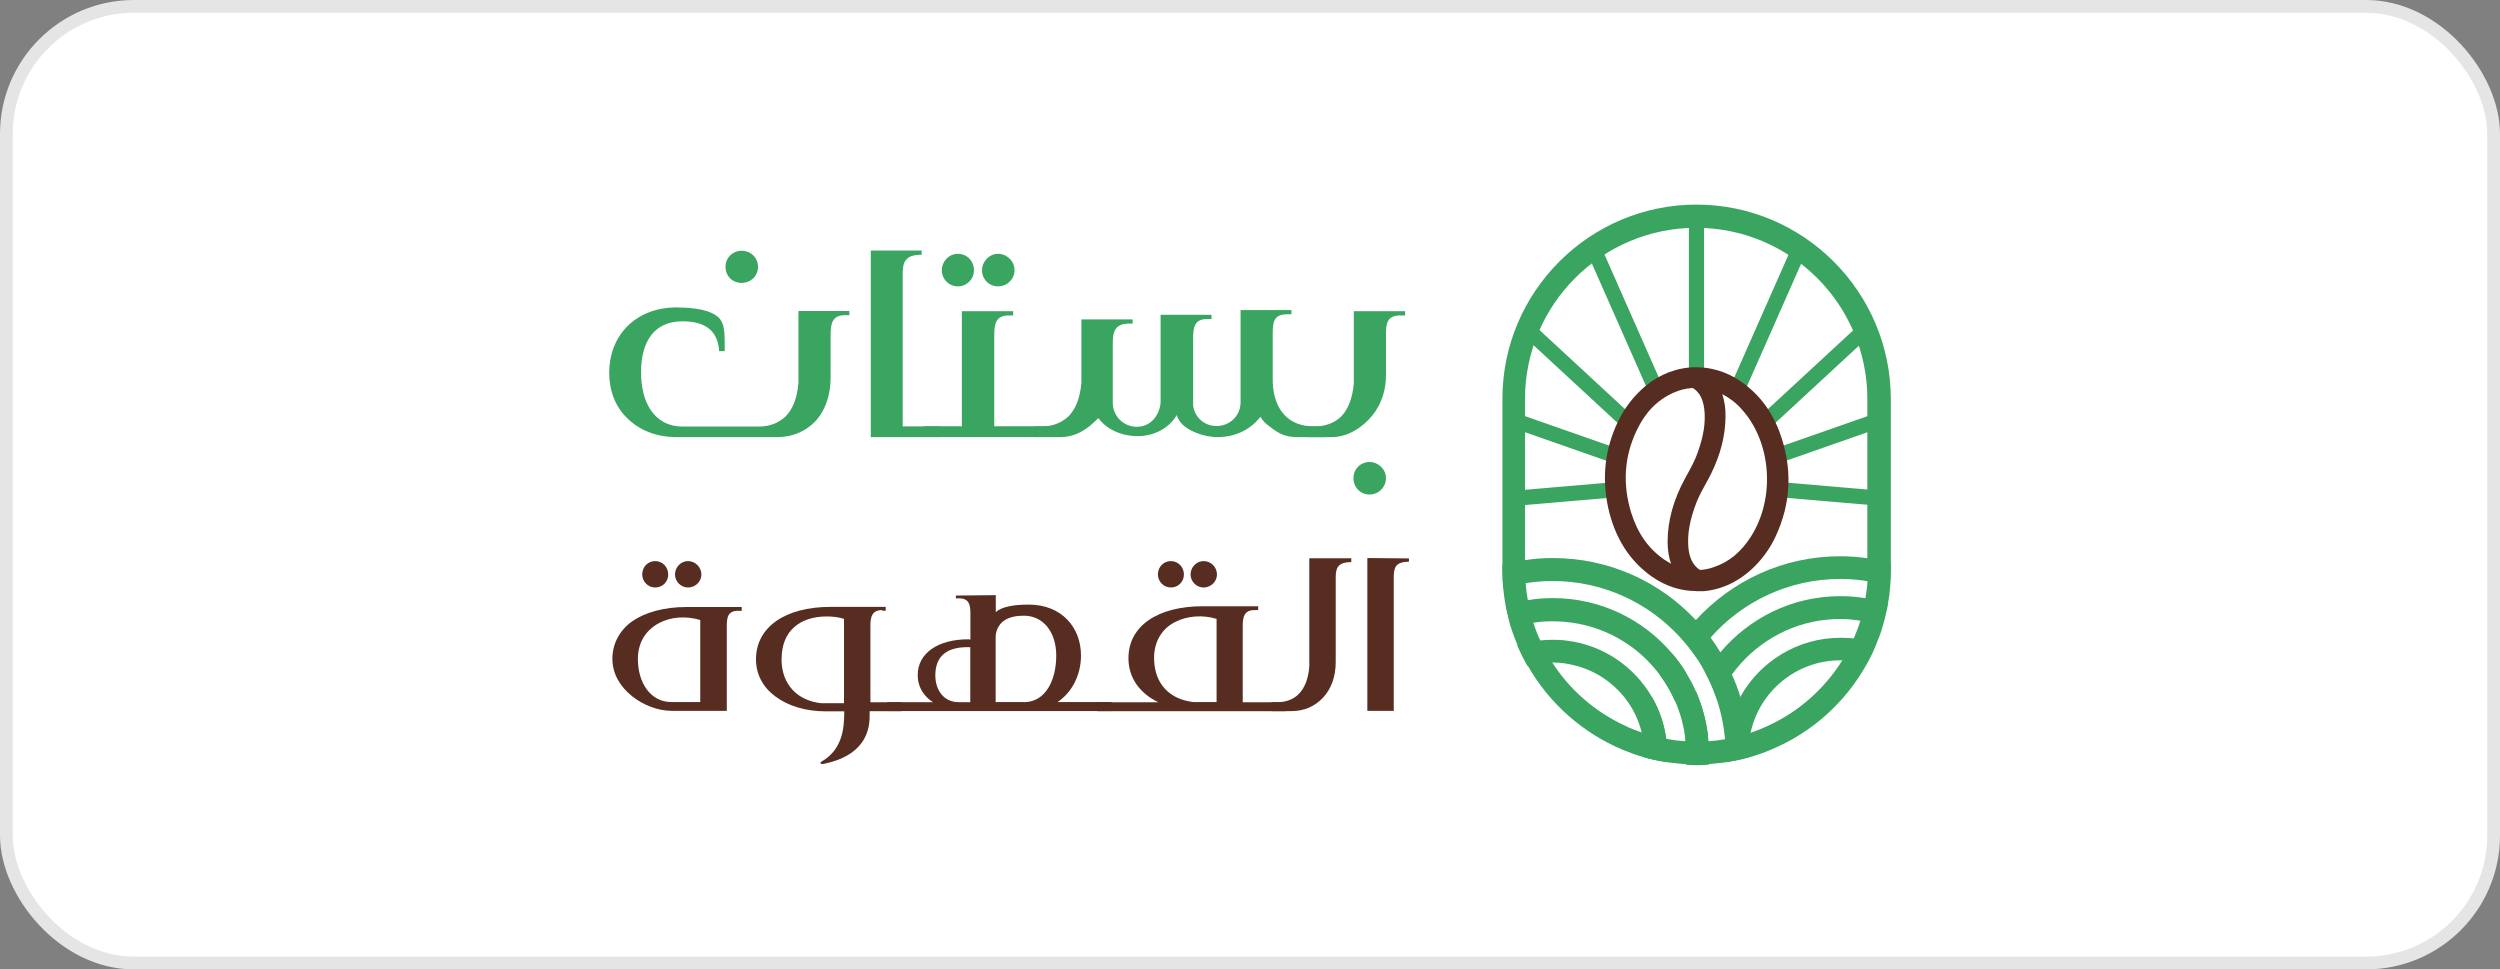 <svg xmlns="http://www.w3.org/2000/svg" id="a" width="196" height="76" viewBox="0 0 196 76"><rect x="0" y="0" width="196" height="76" fill="#808080" stroke="none"/><rect x=".5" y=".5" width="195" height="75" rx="10" ry="10" fill="#fff" stroke="#e5e5e5" stroke-miterlimit="10"></rect><path d="M56.28,24.83c.54.51.54,1.11.54,2.7h-.44c-.1-1.76-1.29-2.34-2.88-2.34-2.19,0-3.24,1.56-3.24,3.99,0,1.18.24,2.22.78,3s1.35,1.26,2.46,1.26h6.05c.71,0,1.45-.24,2.03-.78.54-.54.91-1.38,1.02-2.64v-5.64h3.99v.33h-.33c-.98,0-1.14.6-1.14,1.53v3.35c0,1.45-.44,2.61-1.18,3.42-.75.81-1.83,1.26-3,1.26h-7.88c-1.65,0-2.97-.57-3.89-1.49-.95-.91-1.41-2.19-1.41-3.57s.48-2.67,1.41-3.62c.91-.91,2.22-1.49,3.89-1.49,1.57.02,2.65.24,3.23.75ZM59.43,20.92c0,.71-.57,1.26-1.29,1.26s-1.26-.54-1.26-1.26.57-1.26,1.26-1.26c.71,0,1.29.54,1.29,1.26Z" fill="#3aa560"></path><path d="M72.26,19.97c-1.32,0-1.49.6-1.49,1.53v11.93h2.97v.84h-5.47v-14.63h3.99v.33Z" fill="#3aa560"></path><path d="M79.09,24.73c-.98,0-1.14.6-1.14,1.53v7.16h4.53v.84h-10.07v-.84h3v-9.02h4.02v.33h-.33ZM76.36,21.19c0,.68-.54,1.26-1.26,1.26s-1.26-.57-1.26-1.26.54-1.29,1.26-1.29,1.26.57,1.26,1.29ZM79.54,21.19c0,.68-.57,1.26-1.29,1.26s-1.26-.57-1.26-1.26.57-1.29,1.26-1.29,1.29.57,1.29,1.29Z" fill="#3aa560"></path><path d="M100.92,24.64c-1.05,0-1.14.6-1.14,1.53v3.78c.1,2.3,1.32,3.48,3.24,3.48h.87v.84h-2.26c-.91-.03-1.38-.27-2.1-.84-.3-.21-.54-.44-.71-.75-.78.98-1.92,1.59-3.38,1.59-.54,0-1.22-.14-1.83-.41s-1.18-.68-1.35-1.32c-.64,1.08-1.8,1.62-2.97,1.65-1.22.03-2.46-.44-3.18-1.41-.81.81-1.68,1.49-3.03,1.49h-1.95v-.84h.6c.71,0,1.45-.24,2.03-.78.54-.54.91-1.38,1.02-2.64v-4.97h4.02v.33h-.3c-1.05,0-1.26.6-1.26,1.53v4.67c0,1.05.84,1.89,1.89,1.89s1.76-.84,1.86-1.89v-6.89h3.99v.33h-.33c-.98,0-1.11.6-1.11,1.53v5.24c.1.91.87,1.62,1.83,1.62,1.05,0,1.89-.81,1.89-1.86v-7.23h3.99v.33h-.32Z" fill="#3aa560"></path><path d="M109.8,24.73c-1.05,0-1.14.6-1.14,1.53v3.15c0,1.49-.57,2.7-1.38,3.51-.81.84-1.86,1.35-2.84,1.35h-1.89v-.84h.54c.71,0,1.45-.21,2.03-.75.54-.54.91-1.38,1.02-2.64v-5.64h4.02v.33h-.35ZM108.66,37.48c0,.71-.57,1.29-1.29,1.29s-1.26-.57-1.26-1.29.57-1.26,1.26-1.26,1.29.57,1.29,1.26Z" fill="#3aa560"></path><path d="M57.92,47.88c-.86,0-.94.49-.94,1.24v6.61h-4.31c-1.08,0-2.24-.44-3.13-1.16-.89-.71-1.53-1.72-1.53-2.92s.59-2.27,1.57-2.95,2.46-1.11,4.23-1.11h4.34v.3h-.24ZM54.91,48.61c-1.11-.33-2.29-.27-3.26.25-.97.52-1.64,1.46-1.64,2.81,0,1.87,1,3.37,2.62,3.37h2.27v-6.43ZM52.39,45.04c0,.56-.44,1.02-1.02,1.02s-1.02-.48-1.02-1.02c0-.59.44-1.05,1.02-1.05s1.02.48,1.02,1.05ZM54.99,45.04c0,.56-.48,1.02-1.05,1.02s-1.02-.48-1.02-1.02c0-.59.48-1.05,1.02-1.05.57,0,1.05.48,1.05,1.05Z" fill="#562d20"></path><path d="M69.18,47.83c-.79,0-.94.48-.94,1.22v6.01h2.43v.7h-2.49v.38c0,1.46-.67,2.35-1.43,2.88-.79.56-1.68.75-2.13.86-.14.03-.25.03-.27-.03-.05-.03-.03-.08.05-.14.79-.44,1.24-1.08,1.49-1.76.25-.67.3-1.43.3-2.18h-1.43c-1.64,0-2.99-.44-3.96-1.16-.97-.71-1.53-1.72-1.53-2.92,0-2.51,2.27-4.11,5.83-4.11h4.34v.3h-.27v-.03ZM61.27,51.65c0,2.1,1.33,3.29,3.1,3.48h1.8v-6.61c-.44-.14-.89-.19-1.35-.19-2.08,0-3.54,1.11-3.54,3.32Z" fill="#562d20"></path><path d="M87.15,55.75h-17.59v-.7h3.59c-.33-.19-.59-.48-.79-.75-.27-.41-.41-.86-.41-1.38,0-1.68,1.54-2.8,3.99-2.8l.14.03v-2.05c0-.7-.11-1.19-.89-1.19h-.25v-.22l3.13-.03v1.33c.44-.41,1.38-.59,2.57-.59,2.61,0,4.11,1.8,4.11,3.99,0,1.45-.64,2.84-1.83,3.65h4.23v.7h0ZM76.06,50.74c-1.76-.06-2.73.64-2.73,2.21,0,1.13.64,2.1,1.83,2.1h.91v-4.31ZM80.27,55.05c1.75,0,2.54-1.8,2.54-3.65s-1.02-3.13-2.54-3.13c-1.13,0-2.05.38-2.21,1.54v5.23h2.21v.02Z" fill="#562d20"></path><path d="M98.37,47.83c-.79,0-.94.48-.94,1.22v6.01h3.37v.7h-14.76v-.7h4.78c-1.46-.7-2.35-1.91-2.35-3.46,0-2.51,2.27-4.07,5.83-4.07h4.34v.3h-.27ZM95.38,48.52c-1.08-.33-2.29-.25-3.26.25-.97.49-1.64,1.46-1.64,2.81,0,2.1,1.3,3.26,3.07,3.46h1.83v-6.53ZM92.82,45.04c0,.56-.44,1.02-1.02,1.02s-1.02-.48-1.02-1.02c0-.59.44-1.05,1.02-1.05s1.02.48,1.02,1.05ZM95.41,45.04c0,.56-.48,1.02-1.05,1.02s-1.02-.48-1.02-1.02c0-.59.48-1.05,1.02-1.05.59,0,1.05.48,1.05,1.05Z" fill="#562d20"></path><path d="M105.94,44.07c-1.08,0-1.22.48-1.22,1.22v6.61c0,1.19-.37,2.13-1,2.8s-1.46,1.05-2.46,1.05h-1.57v-.7h.48c.59,0,1.22-.19,1.65-.64.44-.44.75-1.13.83-2.16v-8.48h3.29v.3h.02Z" fill="#562d20"></path><path d="M110.46,44.04c-1.08,0-1.19.49-1.19,1.24v10.45h-2.07v-11.98l3.26.03v.25Z" fill="#562d20"></path><rect x="132.41" y="17.28" width="1.19" height="12.22" fill="#3aa560"></rect><rect x="132.7" y="24" width="12.23" height="1.19" transform="translate(60.22 141.63) rotate(-66.16)" fill="#3aa560"></rect><rect x="136.79" y="29.14" width="10.42" height="1.19" transform="translate(17.53 104.28) rotate(-42.74)" fill="#3aa560"></rect><rect x="139.31" y="33.69" width="8.4" height="1.19" transform="translate(-3.27 49.32) rotate(-19.29)" fill="#3aa560"></rect><rect x="142.64" y="34.48" width="1.19" height="8.45" transform="translate(92.45 178.12) rotate(-85.11)" fill="#3aa560"></rect><rect x="126.6" y="18.49" width="1.19" height="12.23" transform="translate(.9 53.48) rotate(-23.83)" fill="#3aa560"></rect><rect x="123.41" y="24.53" width="1.19" height="10.42" transform="translate(17.98 100.6) rotate(-47.24)" fill="#3aa560"></rect><rect x="121.91" y="30.09" width="1.19" height="8.4" transform="translate(49.64 138.57) rotate(-70.7)" fill="#3aa560"></rect><rect x="118.56" y="38.13" width="8.48" height="1.19" transform="translate(-2.85 10.58) rotate(-4.88)" fill="#3aa560"></rect><path d="M133,46.34c-1.24,0-2.4-.38-3.46-1.11-1.78-1.24-2.94-3.07-3.46-5.43-.51-2.37-.25-4.64.78-6.77.52-1.08,1.24-2,2.14-2.76,1.13-.95,2.54-1.48,3.97-1.48,1.18,0,2.35.35,3.37,1.02,1.43.94,2.49,2.27,3.15,3.99,1.06,2.83.97,5.62-.32,8.34-.38.79-.89,1.53-1.56,2.22-1.19,1.19-2.56,1.86-4.05,1.99-.19,0-.38,0-.56,0ZM135.03,30.91c.17.54.27,1.11.25,1.78-.02,1.48-.38,2.92-1.13,4.45-.14.29-.3.57-.46.86-.24.44-.49.89-.68,1.37-.54,1.4-.73,2.49-.64,3.57.08.78.33,1.32.81,1.68.06.05.1.06.14.06h.02c.37-.03.7-.1,1-.21,1.21-.4,2.16-1.19,2.94-2.41,1.92-3.02,1.6-7.39-.71-9.95-.44-.51-.97-.91-1.54-1.21ZM132.68,30.42c-.52.03-1.02.16-1.48.37-1.27.57-2.22,1.54-2.89,2.97-.97,2.03-1.11,4.19-.43,6.42.51,1.64,1.37,2.86,2.64,3.72.17.11.33.21.49.3-.17-.51-.27-1.06-.27-1.7,0-1.68.46-3.34,1.4-5.05l.06-.11c.33-.6.68-1.22.91-1.89.46-1.29.62-2.35.51-3.35-.1-.79-.35-1.3-.84-1.64-.03-.02-.05-.03-.08-.03h-.02Z" fill="#562d20"></path><path d="M133.01,16.04c-8.39,0-15.22,6.83-15.22,15.22v13.44c0,.48.03.95.06,1.41.05.46.1.89.19,1.33.03.13.05.24.08.37.1.48.22.94.35,1.4.14.48.32.94.51,1.38.24.56.51,1.11.81,1.62,1.67,2.94,4.31,5.27,7.45,6.58.54.22,1.11.43,1.68.59.57.17,1.18.29,1.78.38h.03c.44.06.89.11,1.35.14h.1c.1,0,.19.02.27.02.19.02.38.02.57.02s.4,0,.59-.02c.1,0,.17,0,.27-.02h.1c.46-.03.91-.08,1.35-.14h.03c.6-.1,1.19-.22,1.76-.38.6-.17,1.18-.37,1.75-.62,3.18-1.32,5.81-3.69,7.47-6.67.29-.52.56-1.06.78-1.64.19-.46.37-.91.49-1.38.14-.46.25-.94.35-1.41.03-.11.05-.24.06-.35.08-.44.14-.89.17-1.35.03-.41.05-.84.05-1.26v-13.44c-.02-8.39-6.85-15.22-15.24-15.22ZM146.44,44.7c0,.29-.02.57-.03.86-.02.44-.08.89-.16,1.33-.02.11-.03.24-.06.35-.08.48-.21.94-.33,1.4-.14.48-.33.95-.52,1.41-.27.6-.57,1.19-.91,1.73-1.38,2.21-3.38,3.99-5.77,5.1-.44.21-.91.4-1.38.56h0c-.08.03-.16.05-.24.08-.54.17-1.1.3-1.65.4-.03.02-.06.02-.1.03-.43.08-.87.13-1.32.16h-.08c-.1,0-.19.02-.29.02-.19,0-.38.02-.57.02s-.38,0-.57-.02c-.1,0-.19-.02-.29-.02h-.08c-.44-.03-.89-.08-1.32-.16-.05,0-.08,0-.13-.02-.56-.1-1.11-.24-1.65-.4-.1-.03-.17-.06-.27-.1-.46-.16-.92-.33-1.37-.56-2.32-1.08-4.29-2.8-5.66-4.94-.37-.56-.67-1.13-.94-1.73-.22-.46-.4-.94-.54-1.41-.14-.46-.27-.91-.37-1.4-.02-.11-.05-.24-.06-.35-.08-.43-.14-.87-.17-1.32-.03-.33-.05-.67-.05-1v-13.44c0-7.4,6.02-13.42,13.42-13.42s13.42,6.02,13.42,13.42v13.41h.02ZM130.63,57.92c.05.3.06.6.08.91,0-.3.02-.59.05-.89-.05,0-.1,0-.13-.02Z" fill="#3aa560"></path><path d="M130.63,57.92c.05.3.06.6.08.91,0-.3.02-.59.05-.89-.05,0-.1,0-.13-.02ZM131.04,51.19c-.33.56-.64,1.16-.89,1.75.46.62.84,1.29,1.16,2,.24-.75.52-1.46.89-2.16-.33-.56-.71-1.1-1.16-1.59ZM130.71,58.99v-.16c0-.3.02-.59.05-.89-.05,0-.08,0-.13-.02-.16-1.18-.54-2.27-1.1-3.24-.27.91-.46,1.87-.56,2.84-.05.43-.06.89-.06,1.33v.51c.57.17,1.18.29,1.78.38h.03c-.02-.16-.02-.32-.02-.48v-.29ZM146.44,43.77c-.7-.1-1.43-.16-2.16-.16-4.5,0-8.53,1.94-11.34,5.02-.41.44-.79.91-1.14,1.4.43.46.81.95,1.16,1.46.35-.52.73-1.02,1.14-1.49,2.48-2.83,6.13-4.61,10.18-4.61.71,0,1.43.06,2.13.17.6.1,1.19.22,1.76.4.03-.41.05-.84.05-1.26v-.59c-.57-.16-1.18-.27-1.78-.35Z" fill="#3aa560"></path><path d="M133.86,58.1c.02-.13.03-.25.05-.38-.14-1.22-.46-2.38-.92-3.46-.46,1.08-.76,2.26-.89,3.46.02.13.03.25.05.38h-.08c-.03.29-.03.59-.03.89,0,.32.02.62.05.91h.1c.1,0,.19.02.27.02.19.02.38.02.57.02s.4,0,.59-.02c.1,0,.17,0,.27-.02-.03-.3-.05-.6-.05-.92,0-.29.02-.59.03-.87ZM146.25,46.9c-.64-.11-1.3-.16-1.97-.16-3.78,0-7.16,1.72-9.42,4.42-.43.51-.81,1.05-1.14,1.62h0c.37.68.67,1.4.92,2.14.3-.71.68-1.4,1.13-2.02,1.72-2.38,4.4-4.02,7.47-4.32.33-.03.68-.05,1.03-.05.54,0,1.06.05,1.57.13.6.1,1.18.24,1.73.43.14-.46.25-.94.35-1.41.03-.11.05-.24.06-.35-.54-.21-1.13-.33-1.73-.43Z" fill="#3aa560"></path><path d="M145.33,50.06c-.33-.05-.68-.06-1.03-.06-3.37,0-6.32,1.87-7.85,4.62-.56,1-.94,2.11-1.06,3.3-.02.08-.02.14-.03.22-.02.1-.02.21-.03.3,0,.06,0,.13-.02.19v.33c0,.14,0,.29.02.41v.05c0,.11.02.21.02.32.6-.1,1.19-.22,1.76-.38v-.02c0-.13-.02-.24-.02-.37v-.27c.02-.43.08-.86.16-1.27h0c.7-3.23,3.59-5.66,7.02-5.66h.13c.67,0,1.3.11,1.91.29.29-.52.56-1.06.78-1.64-.54-.17-1.14-.32-1.75-.38Z" fill="#3aa560"></path><path d="M137.1,58.75v-.05c0-.4-.03-.79-.08-1.19-.1-1-.3-1.97-.59-2.91-.17-.59-.4-1.16-.65-1.72-.27-.6-.57-1.19-.91-1.75-.24-.4-.49-.78-.76-1.14-.37-.48-.75-.95-1.16-1.38-2.8-2.99-6.78-4.86-11.2-4.86-.73,0-1.46.05-2.16.16-.6.08-1.21.21-1.8.37v.43c0,.48.03.95.06,1.41.57-.17,1.16-.3,1.76-.4.7-.11,1.4-.17,2.11-.17,3.99,0,7.58,1.73,10.06,4.48.43.46.81.95,1.16,1.46.29.41.54.84.76,1.27h0c.37.68.67,1.4.92,2.14.32.97.52,1.97.62,3.02.03.24.05.46.05.7v.08c.02.13.02.27.02.4v.32c0,.1,0,.21-.02.32h.03c.6-.1,1.19-.22,1.76-.38v-.24c.02-.11.02-.24,0-.37ZM135.27,57.94c.03.24.05.46.05.7,0-.06,0-.13.02-.19,0-.1.02-.21.03-.3,0-.08.02-.14.03-.22-.06.02-.1.02-.13.02Z" fill="#3aa560"></path><path d="M133.94,58.1c0-.13-.02-.25-.03-.37-.14-1.22-.46-2.38-.92-3.46-.22-.51-.48-1-.78-1.49-.33-.57-.73-1.1-1.16-1.6-2.24-2.62-5.58-4.29-9.31-4.29-.67,0-1.32.05-1.95.16-.6.1-1.18.24-1.75.41.03.13.05.24.08.37.1.48.22.94.35,1.4.57-.19,1.16-.33,1.75-.41.51-.08,1-.11,1.53-.11.27,0,.54.02.81.03,3.13.24,5.86,1.84,7.61,4.23.46.62.84,1.29,1.16,2,.38.87.65,1.81.78,2.8.02.13.03.25.05.38.03.33.05.67.05,1.02,0,.27-.02.52-.03.78.1,0,.19.02.27.02.19.02.38.02.57.02s.4,0,.59-.02c.1,0,.17,0,.27-.02h.1c.03-.25.03-.51.03-.76,0-.38,0-.73-.05-1.06Z" fill="#3aa560"></path><path d="M130.71,58.83c-.02-.3-.03-.6-.08-.91-.16-1.18-.54-2.27-1.1-3.24-1.38-2.41-3.86-4.13-6.75-4.46-.33-.05-.7-.06-1.05-.06s-.65.02-.98.05c-.62.06-1.22.19-1.8.38.24.56.51,1.11.81,1.62.6-.17,1.26-.27,1.92-.27h.03c.67,0,1.3.1,1.91.27.92.25,1.78.68,2.53,1.27.59.46,1.1,1,1.51,1.6.48.7.84,1.49,1.05,2.35.11.46.17.94.19,1.41v.51c.57.17,1.18.29,1.78.38.02-.16.02-.32.02-.46v-.16c.02-.1.02-.19.02-.29Z" fill="#3aa560"></path></svg>